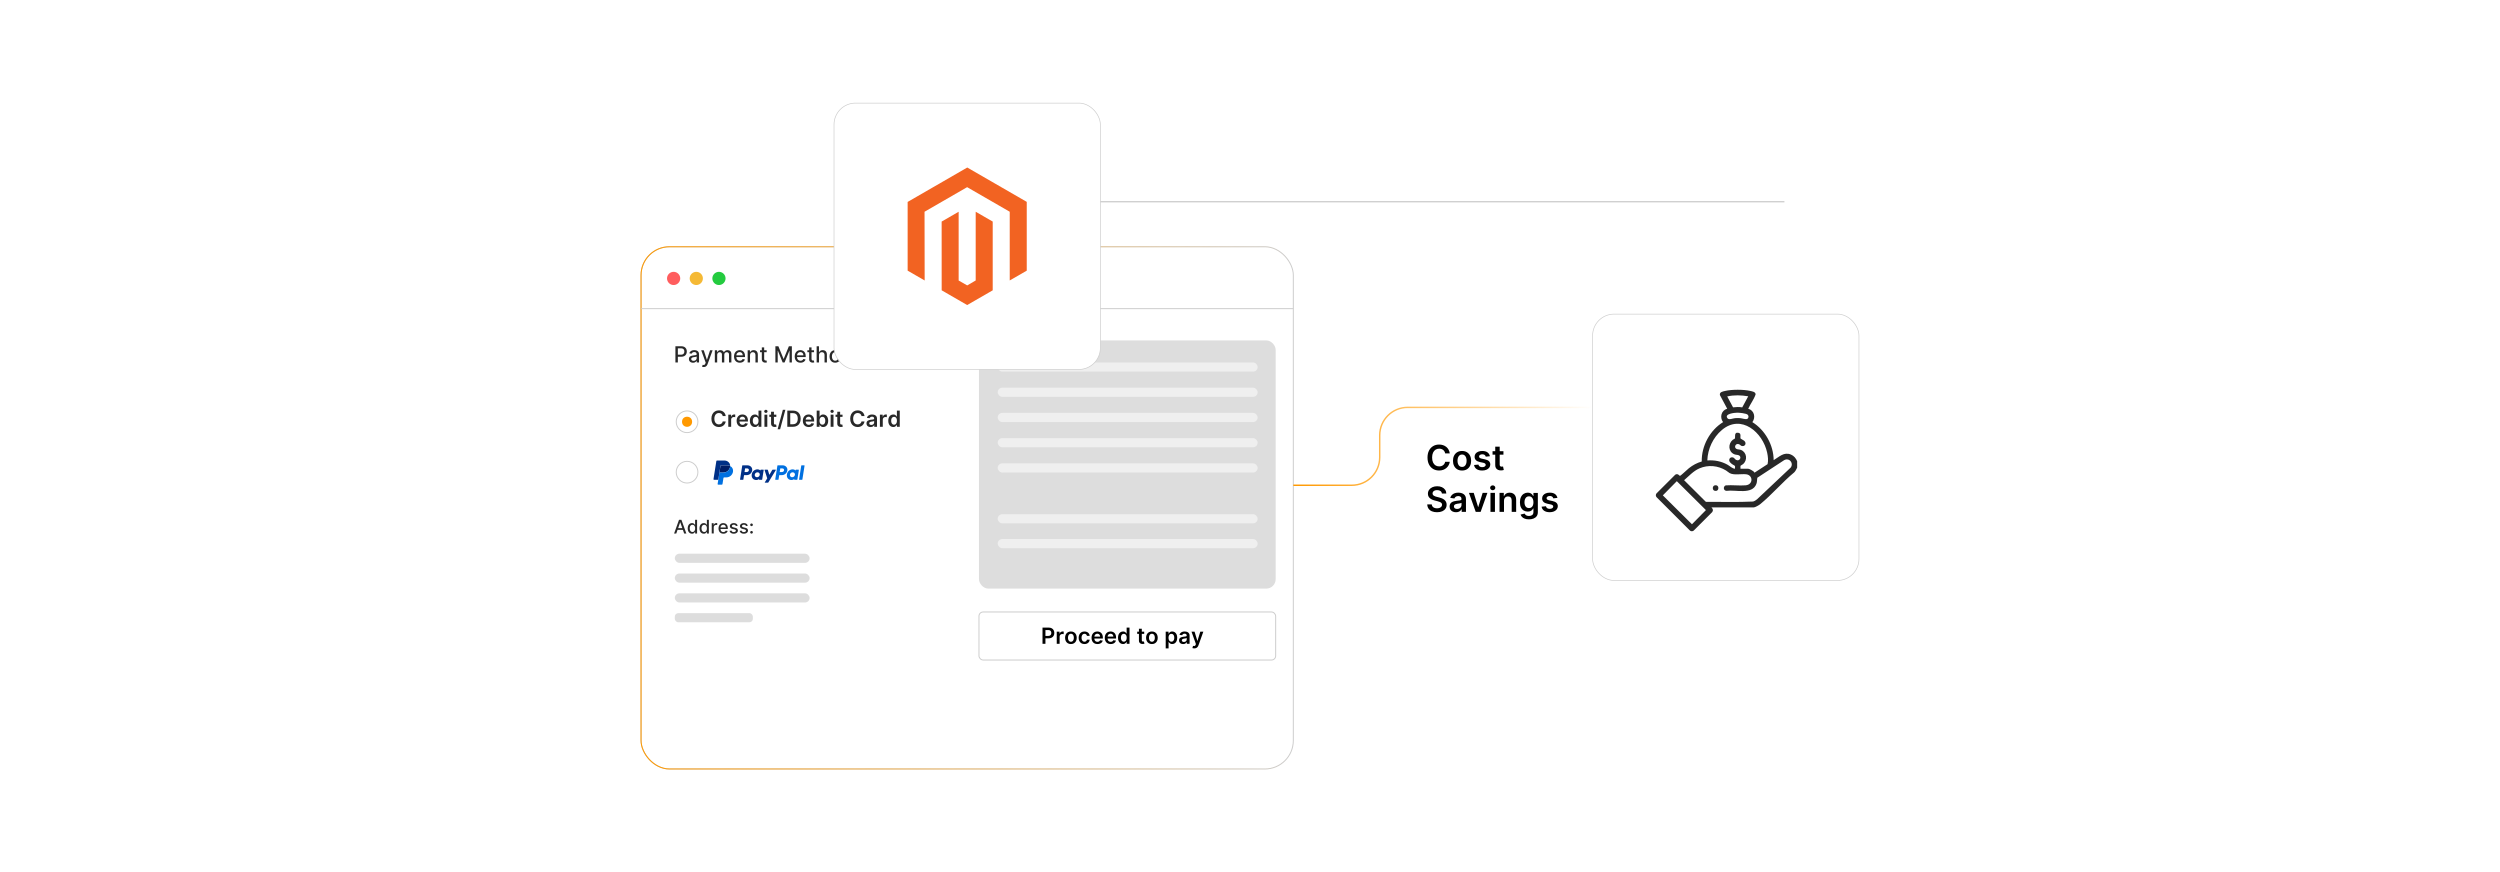 <?xml version="1.0" encoding="UTF-8"?><svg id="a" xmlns="http://www.w3.org/2000/svg" xmlns:xlink="http://www.w3.org/1999/xlink" viewBox="0 0 860 300"><defs><filter id="b" x="325.393" y="39.798" width="298.8" height="216.96" filterUnits="userSpaceOnUse"><feOffset dx="0" dy="0"/><feGaussianBlur result="c" stdDeviation="3.33"/><feFlood flood-color="#828282" flood-opacity=".3"/><feComposite in2="c" operator="in"/><feComposite in="SourceGraphic"/></filter><filter id="d" x="212.726" y="77.13" width="240.24" height="195.36" filterUnits="userSpaceOnUse"><feOffset dx="0" dy="0"/><feGaussianBlur result="e" stdDeviation="2.486"/><feFlood flood-color="#969696" flood-opacity=".3"/><feComposite in2="e" operator="in"/><feComposite in="SourceGraphic"/></filter><linearGradient id="f" x1="220.343" y1="174.707" x2="445.076" y2="174.707" gradientUnits="userSpaceOnUse"><stop offset="0" stop-color="#f90"/><stop offset="1" stop-color="#f90" stop-opacity="0"/></linearGradient><filter id="g" x="279.401" y="27.885" width="106.8" height="106.8" filterUnits="userSpaceOnUse"><feOffset dx="0" dy="0"/><feGaussianBlur result="h" stdDeviation="2.421"/><feFlood flood-color="#969696" flood-opacity=".3"/><feComposite in2="h" operator="in"/><feComposite in="SourceGraphic"/></filter><filter id="i" x="540.281" y="100.605" width="106.8" height="106.8" filterUnits="userSpaceOnUse"><feOffset dx="0" dy="0"/><feGaussianBlur result="j" stdDeviation="2.421"/><feFlood flood-color="#969696" flood-opacity=".3"/><feComposite in2="j" operator="in"/><feComposite in="SourceGraphic"/></filter><linearGradient id="k" x1="444.9" y1="153.532" x2="547.857" y2="153.532" xlink:href="#f"/></defs><rect x="335.394" y="49.88" width="278.453" height="196.526" rx="8.778" ry="8.778" fill="#fff" filter="url(#b)"/><circle cx="346.371" cy="60.173" r="1.857" fill="#ff5d5e"/><circle cx="352.068" cy="60.173" r="1.857" fill="#f5b935"/><circle cx="357.765" cy="60.173" r="1.857" fill="#24cb3f"/><line x1="335.394" y1="69.392" x2="613.847" y2="69.392" fill="#fff" stroke="#ccc" stroke-miterlimit="10" stroke-width=".442"/><rect x="220.519" y="84.882" width="224.381" height="179.65" rx="9.779" ry="9.779" fill="#fff" filter="url(#d)" stroke="#ccc" stroke-miterlimit="10" stroke-width=".335"/><rect x="220.519" y="84.882" width="224.381" height="179.65" rx="9.779" ry="9.779" fill="none" stroke="url(#f)" stroke-miterlimit="10" stroke-width=".353"/><line x1="220.519" y1="106.177" x2="444.9" y2="106.177" fill="#fff" stroke="#ccc" stroke-miterlimit="10" stroke-width=".335"/><circle cx="231.727" cy="95.779" r="2.272" fill="#ff5d5e"/><circle cx="239.523" cy="95.779" r="2.272" fill="#f5b935"/><circle cx="247.32" cy="95.779" r="2.272" fill="#24cb3f"/><rect x="232.132" y="190.472" width="46.379" height="3.153" rx="1.577" ry="1.577" fill="#ddd"/><rect x="232.132" y="197.287" width="46.379" height="3.153" rx="1.577" ry="1.577" fill="#ddd"/><rect x="232.132" y="204.102" width="46.379" height="3.153" rx="1.577" ry="1.577" fill="#ddd"/><rect x="232.132" y="210.918" width="26.855" height="3.153" rx="1.2" ry="1.2" fill="#ddd"/><rect x="336.765" y="117.102" width="102.063" height="85.38" rx="3.24" ry="3.24" fill="#ddd"/><rect x="336.765" y="210.523" width="102.063" height="16.522" rx="1.425" ry="1.425" fill="#fff" stroke="#ccc" stroke-miterlimit="10" stroke-width=".335"/><path d="M232.34,124.689v-5.584h1.991c.434,0,.794.079,1.08.237.285.158.499.374.641.648.142.273.212.581.212.923,0,.344-.071.652-.214.925-.143.274-.357.49-.644.649-.286.159-.645.238-1.078.238h-1.369v-.714h1.292c.274,0,.497-.048.668-.143.17-.096.296-.226.376-.391.08-.166.12-.353.12-.565s-.04-.398-.12-.562-.206-.292-.377-.384c-.172-.093-.398-.139-.678-.139h-1.058v4.861h-.843Z" fill="#282828"/><path d="M238.401,124.781c-.265,0-.505-.05-.72-.149s-.384-.243-.508-.432-.187-.421-.187-.695c0-.236.045-.431.136-.584.091-.153.214-.273.368-.362.155-.089.327-.156.518-.202s.385-.08.584-.104c.251-.029.455-.053.611-.072.156-.019.27-.05.341-.094s.106-.115.106-.213v-.019c0-.238-.067-.423-.201-.553-.133-.131-.332-.196-.596-.196-.274,0-.49.06-.647.181-.157.121-.266.255-.326.402l-.766-.175c.091-.254.224-.46.399-.618.175-.157.377-.272.606-.344.229-.072.47-.108.723-.108.167,0,.345.019.533.059.189.039.365.111.529.214s.299.251.405.443c.105.192.158.44.158.746v2.781h-.796v-.573h-.033c-.053.105-.132.209-.237.311-.105.102-.241.186-.406.253-.166.067-.364.101-.595.101ZM238.578,124.127c.226,0,.418-.044.58-.134.161-.089.284-.206.368-.35s.127-.299.127-.465v-.54c-.029.029-.085.056-.168.08-.083.025-.177.046-.282.063-.105.017-.208.033-.308.046s-.184.025-.251.034c-.158.02-.302.053-.432.101s-.233.115-.31.203c-.078.088-.116.205-.116.35,0,.202.075.354.224.457.149.102.339.154.57.154Z" fill="#282828"/><path d="M242.068,126.259c-.122,0-.233-.01-.333-.029-.1-.019-.174-.04-.223-.061l.196-.668c.149.04.282.057.398.052s.219-.049.31-.131c.09-.082.169-.215.238-.401l.101-.278-1.532-4.242h.873l1.06,3.25h.043l1.06-3.25h.875l-1.726,4.747c-.08.218-.182.403-.305.555-.124.152-.271.266-.442.342-.171.076-.369.115-.594.115Z" fill="#282828"/><path d="M245.901,124.689v-4.188h.783v.682h.052c.087-.231.23-.411.428-.541.198-.13.435-.195.711-.195.28,0,.515.065.705.196s.331.311.421.54h.043c.1-.224.259-.402.477-.536.218-.134.478-.2.78-.2.38,0,.69.119.931.357.241.238.361.597.361,1.077v2.808h-.815v-2.732c0-.283-.078-.489-.232-.616s-.339-.191-.553-.191c-.266,0-.472.082-.619.244-.147.163-.221.371-.221.626v2.669h-.812v-2.784c0-.227-.071-.41-.213-.548-.142-.138-.326-.207-.553-.207-.155,0-.297.041-.427.121-.13.081-.234.193-.314.337s-.119.31-.119.499v2.582h-.815Z" fill="#282828"/><path d="M254.49,124.773c-.413,0-.768-.089-1.065-.266-.297-.177-.526-.427-.687-.75-.161-.323-.241-.701-.241-1.135,0-.429.081-.807.241-1.134.161-.327.386-.583.676-.766s.629-.275,1.019-.275c.236,0,.465.039.687.117.222.078.42.201.597.368.176.167.315.384.417.65.102.266.153.589.153.969v.289h-3.329v-.611h2.53c0-.215-.043-.405-.131-.571-.087-.166-.209-.298-.367-.394-.157-.096-.341-.144-.552-.144-.229,0-.429.056-.599.168-.17.112-.301.257-.393.436-.092.179-.138.373-.138.582v.477c0,.28.049.518.148.714s.238.346.416.449.386.154.625.154c.154,0,.295-.022.422-.067.127-.044.237-.111.33-.2.093-.089.164-.199.212-.33l.771.139c-.061.227-.172.426-.331.596s-.358.302-.597.395c-.239.093-.511.14-.816.14Z" fill="#282828"/><path d="M258.01,122.202v2.487h-.815v-4.188h.783v.682h.052c.096-.222.248-.4.454-.534.206-.135.466-.202.781-.202.286,0,.536.06.75.179.214.119.381.296.499.53.118.234.177.524.177.87v2.664h-.815v-2.566c0-.303-.079-.541-.237-.713-.158-.172-.375-.258-.651-.258-.189,0-.357.041-.503.123-.146.082-.262.201-.346.359-.085.157-.127.347-.127.568Z" fill="#282828"/><path d="M263.735,120.501v.654h-2.288v-.654h2.288ZM262.061,119.497h.815v3.961c0,.158.023.277.071.356s.109.133.184.161c.076.028.158.042.247.042.065,0,.123-.005.172-.014.049-.009.087-.016.115-.022l.147.673c-.047.018-.114.037-.202.056s-.196.029-.327.031c-.214.004-.415-.034-.6-.115-.185-.08-.335-.203-.45-.371-.114-.167-.172-.377-.172-.63v-4.131Z" fill="#282828"/><path d="M266.734,119.105h1.022l1.778,4.341h.065l1.778-4.341h1.022v5.584h-.801v-4.04h-.052l-1.647,4.032h-.665l-1.647-4.035h-.052v4.043h-.802v-5.584Z" fill="#282828"/><path d="M275.366,124.773c-.413,0-.768-.089-1.065-.266-.297-.177-.526-.427-.687-.75-.161-.323-.241-.701-.241-1.135,0-.429.081-.807.241-1.134.161-.327.386-.583.676-.766s.629-.275,1.019-.275c.236,0,.465.039.687.117.222.078.42.201.597.368.176.167.315.384.417.65.102.266.153.589.153.969v.289h-3.329v-.611h2.53c0-.215-.043-.405-.131-.571-.087-.166-.209-.298-.367-.394-.157-.096-.341-.144-.552-.144-.229,0-.429.056-.599.168-.17.112-.301.257-.393.436-.092.179-.138.373-.138.582v.477c0,.28.049.518.148.714s.238.346.416.449.386.154.625.154c.154,0,.295-.022.422-.067.127-.044.237-.111.33-.2.093-.089.164-.199.212-.33l.771.139c-.061.227-.172.426-.331.596s-.358.302-.597.395c-.239.093-.511.14-.816.14Z" fill="#282828"/><path d="M280.026,120.501v.654h-2.288v-.654h2.288ZM278.351,119.497h.815v3.961c0,.158.023.277.071.356s.109.133.184.161c.076.028.158.042.247.042.065,0,.123-.005.172-.014.049-.009.087-.016.115-.022l.147.673c-.047.018-.114.037-.202.056s-.196.029-.327.031c-.214.004-.415-.034-.6-.115-.185-.08-.335-.203-.45-.371-.114-.167-.172-.377-.172-.63v-4.131Z" fill="#282828"/><path d="M281.74,122.202v2.487h-.815v-5.584h.805v2.078h.052c.098-.226.248-.405.45-.537.202-.133.465-.199.79-.199.287,0,.539.059.754.177s.383.294.502.528c.119.234.178.525.178.874v2.664h-.815v-2.566c0-.307-.079-.546-.237-.716s-.378-.255-.66-.255c-.193,0-.365.041-.517.123-.152.082-.271.201-.357.359s-.129.347-.129.568Z" fill="#282828"/><path d="M287.31,124.773c-.393,0-.735-.09-1.028-.27s-.52-.432-.682-.755-.243-.702-.243-1.134c0-.434.081-.814.243-1.14.162-.325.389-.578.682-.758s.635-.27,1.028-.27.735.09,1.028.27.52.433.682.758c.162.325.243.705.243,1.14,0,.433-.081.811-.243,1.134s-.389.575-.682.755-.635.27-1.028.27ZM287.313,124.089c.254,0,.465-.067.632-.202.168-.135.291-.314.372-.537.081-.224.122-.47.122-.739,0-.267-.041-.513-.122-.738-.081-.224-.205-.405-.372-.541-.167-.137-.378-.205-.632-.205-.256,0-.469.068-.637.205-.169.136-.293.317-.373.541-.081.225-.122.47-.122.738,0,.269.041.515.122.739.081.223.205.403.373.537.168.135.38.202.637.202Z" fill="#282828"/><path d="M291.738,124.77c-.338,0-.639-.087-.904-.26s-.472-.422-.622-.744c-.15-.323-.225-.71-.225-1.163s.076-.84.228-1.162c.152-.322.36-.568.626-.739.265-.171.566-.256.902-.256.26,0,.469.043.628.13.159.086.283.187.371.301.088.115.157.215.206.302h.049v-2.075h.815v5.584h-.796v-.652h-.068c-.049.089-.12.191-.211.305s-.217.214-.377.3c-.16.085-.367.128-.622.128ZM291.918,124.075c.234,0,.433-.062.596-.187.163-.124.286-.298.371-.519s.127-.48.127-.774c0-.291-.042-.545-.126-.763-.084-.218-.206-.388-.368-.51s-.362-.183-.6-.183c-.246,0-.45.064-.614.191s-.287.301-.369.521c-.083.22-.124.468-.124.744,0,.28.042.532.125.755.084.223.208.4.373.53.164.13.367.195.609.195Z" fill="#282828"/><path d="M298.113,121.523l-.739.131c-.031-.095-.08-.184-.146-.27s-.156-.155-.269-.21-.253-.082-.422-.082c-.231,0-.424.051-.578.154s-.232.235-.232.397c0,.14.052.253.156.338s.271.155.501.21l.665.153c.385.089.672.226.861.412.189.185.284.426.284.723,0,.251-.072.474-.217.669-.144.196-.345.349-.603.46s-.555.166-.893.166c-.469,0-.852-.1-1.148-.301-.296-.201-.478-.487-.545-.857l.788-.12c.049.205.15.36.303.465s.352.157.597.157c.267,0,.481-.056.641-.168.16-.112.24-.248.24-.41,0-.131-.049-.241-.146-.33s-.246-.156-.446-.202l-.709-.155c-.391-.089-.679-.231-.866-.425-.186-.195-.279-.441-.279-.739,0-.247.069-.464.207-.649.138-.185.329-.33.573-.435.244-.104.522-.157.837-.157.453,0,.809.098,1.069.293s.432.457.515.784Z" fill="#282828"/><path d="M299.656,121.76c-.166,0-.307-.059-.425-.176s-.176-.259-.175-.424c-.002-.164.057-.304.175-.421s.26-.176.425-.176c.16,0,.299.059.418.176s.179.258.181.421c-.002.109-.03.209-.086.3-.055.091-.128.164-.218.218-.09.054-.189.082-.296.082ZM299.656,124.749c-.166,0-.307-.058-.425-.175s-.176-.258-.175-.425c-.002-.164.057-.303.175-.42.118-.116.26-.175.425-.175.16,0,.299.058.418.175.119.117.179.256.181.42-.002.111-.03.212-.086.302-.055.091-.128.163-.218.217-.09.054-.189.081-.296.081Z" fill="#282828"/><path d="M249.643,143.124h-1.02c-.029-.167-.083-.316-.161-.446-.079-.13-.176-.24-.292-.331s-.248-.16-.397-.206c-.148-.046-.308-.069-.478-.069-.304,0-.573.076-.807.228s-.418.373-.551.665c-.133.292-.199.648-.199,1.067,0,.427.067.787.201,1.079.133.291.317.512.551.66.233.148.501.222.803.222.168,0,.324-.022.47-.067.146-.044.278-.11.396-.197.117-.087.216-.195.297-.322.081-.127.137-.273.168-.436l1.02.005c-.038.266-.12.515-.247.747-.127.233-.291.438-.495.615-.204.177-.442.315-.714.414-.273.099-.576.149-.908.149-.491,0-.929-.114-1.314-.341-.385-.228-.689-.556-.911-.984-.222-.429-.333-.943-.333-1.544,0-.602.112-1.116.335-1.544.224-.428.528-.755.914-.983.385-.227.821-.341,1.309-.341.311,0,.6.044.867.131.267.087.505.215.714.383s.381.373.517.616.224.519.266.83Z" fill="#282828"/><path d="M250.53,146.824v-4.188h.957v.698h.044c.076-.242.207-.429.394-.56.186-.132.399-.198.639-.198.055,0,.116.002.184.007.068.004.125.011.17.021v.908c-.042-.015-.108-.028-.198-.04s-.177-.018-.26-.018c-.18,0-.341.039-.484.116s-.255.184-.337.32c-.082.136-.123.293-.123.472v2.462h-.987Z" fill="#282828"/><path d="M255.429,146.906c-.42,0-.782-.088-1.087-.263-.304-.175-.538-.424-.702-.747s-.246-.703-.246-1.141c0-.431.082-.809.247-1.135.165-.327.395-.581.691-.764s.644-.274,1.044-.274c.258,0,.502.042.732.124s.434.21.61.383c.177.173.317.393.419.659.102.266.152.583.152.95v.303h-3.433v-.665h2.487c-.002-.189-.043-.357-.123-.506-.08-.148-.191-.265-.334-.35-.143-.085-.309-.128-.498-.128-.202,0-.379.048-.531.145-.153.097-.272.225-.356.382s-.128.33-.129.517v.581c0,.244.044.452.133.626.089.173.214.306.373.398.16.092.347.138.561.138.144,0,.274-.021.39-.061.116-.041.217-.102.303-.182s.15-.179.193-.297l.922.103c-.059.244-.169.456-.332.637-.163.181-.37.321-.623.419-.252.099-.541.149-.867.149Z" fill="#282828"/><path d="M259.679,146.898c-.329,0-.624-.085-.883-.253s-.465-.415-.616-.736-.226-.712-.226-1.172c0-.465.077-.858.231-1.179.153-.321.361-.564.623-.728.262-.165.553-.247.875-.247.245,0,.447.042.606.124.158.083.283.182.376.297.093.115.165.224.215.326h.041v-2.088h.99v5.583h-.971v-.66h-.06c-.051.102-.124.209-.221.323-.096.113-.224.21-.382.29-.158.08-.357.12-.597.12ZM259.955,146.088c.209,0,.387-.057.535-.17.147-.114.259-.273.335-.476.076-.204.114-.44.114-.711s-.038-.506-.113-.706c-.075-.2-.186-.355-.333-.466s-.326-.167-.539-.167c-.22,0-.403.058-.551.172-.147.115-.258.273-.333.475-.075.202-.112.433-.112.692,0,.262.038.495.113.699.075.205.187.365.335.482.148.118.33.176.546.176Z" fill="#282828"/><path d="M263.461,142.042c-.156,0-.291-.053-.404-.158-.112-.105-.169-.231-.169-.379,0-.147.057-.273.169-.377.113-.104.248-.157.404-.157.158,0,.293.053.405.158s.168.231.168.379c0,.147-.056.273-.168.377s-.247.157-.405.157ZM262.965,146.824v-4.188h.987v4.188h-.987Z" fill="#282828"/><path d="M267.057,142.637v.763h-2.407v-.763h2.407ZM265.244,141.633h.987v3.932c0,.132.021.234.061.304s.095.118.162.143c.067.025.142.038.224.038.062,0,.119-.004.17-.013.052-.009.091-.018.119-.025l.167.771c-.053.019-.128.039-.225.06-.097.022-.216.035-.356.039-.247.007-.47-.031-.668-.113-.198-.083-.355-.211-.47-.386-.115-.175-.172-.393-.17-.654v-4.095Z" fill="#282828"/><path d="M270.163,140.979l-1.8,6.685h-.864l1.8-6.685h.864Z" fill="#282828"/><path d="M272.725,146.824h-1.892v-5.583h1.93c.555,0,1.031.111,1.43.334s.706.542.92.958c.215.416.322.915.322,1.494,0,.582-.107,1.081-.323,1.5-.215.418-.525.739-.93.962-.405.224-.891.335-1.458.335ZM271.845,145.949h.832c.389,0,.713-.071.973-.214.26-.143.455-.356.586-.641.131-.284.197-.64.197-1.067,0-.427-.065-.782-.197-1.065-.131-.283-.324-.495-.579-.635-.255-.141-.572-.211-.95-.211h-.861v3.833Z" fill="#282828"/><path d="M278.206,146.906c-.42,0-.782-.088-1.087-.263-.304-.175-.538-.424-.702-.747s-.246-.703-.246-1.141c0-.431.082-.809.247-1.135.165-.327.395-.581.691-.764s.644-.274,1.044-.274c.258,0,.502.042.732.124s.434.21.61.383c.177.173.317.393.419.659.102.266.152.583.152.95v.303h-3.433v-.665h2.487c-.002-.189-.043-.357-.123-.506-.08-.148-.191-.265-.334-.35-.143-.085-.309-.128-.498-.128-.202,0-.379.048-.531.145-.153.097-.272.225-.356.382s-.128.33-.129.517v.581c0,.244.044.452.133.626.089.173.214.306.373.398.16.092.347.138.561.138.144,0,.274-.021.39-.061.116-.041.217-.102.303-.182s.15-.179.193-.297l.922.103c-.059.244-.169.456-.332.637-.163.181-.37.321-.623.419-.252.099-.541.149-.867.149Z" fill="#282828"/><path d="M280.945,146.824v-5.583h.987v2.088h.041c.051-.102.123-.21.215-.326.093-.116.218-.215.377-.297s.36-.124.605-.124c.324,0,.616.082.876.247.261.165.468.407.622.728.153.321.23.714.23,1.179,0,.46-.075.851-.226,1.172s-.356.567-.616.736-.554.253-.883.253c-.24,0-.439-.04-.597-.12-.158-.08-.285-.177-.38-.29-.095-.114-.169-.222-.222-.323h-.057v.66h-.971ZM281.913,144.73c0,.271.039.508.116.711.078.204.19.362.335.476.146.113.324.17.533.17.218,0,.401-.059.548-.176.147-.117.259-.278.334-.482.076-.205.113-.438.113-.699,0-.26-.037-.491-.112-.692-.075-.202-.185-.36-.333-.475-.147-.114-.331-.172-.551-.172-.211,0-.39.056-.537.167-.147.111-.259.266-.334.466-.076.2-.113.435-.113.706Z" fill="#282828"/><path d="M286.238,142.042c-.156,0-.291-.053-.404-.158-.112-.105-.169-.231-.169-.379,0-.147.057-.273.169-.377.113-.104.248-.157.404-.157.158,0,.293.053.405.158s.168.231.168.379c0,.147-.056.273-.168.377s-.247.157-.405.157ZM285.741,146.824v-4.188h.987v4.188h-.987Z" fill="#282828"/><path d="M289.833,142.637v.763h-2.407v-.763h2.407ZM288.02,141.633h.987v3.932c0,.132.021.234.061.304s.095.118.162.143c.067.025.142.038.224.038.062,0,.119-.004.17-.013.052-.009.091-.018.119-.025l.167.771c-.053.019-.128.039-.225.06-.097.022-.216.035-.356.039-.247.007-.47-.031-.668-.113-.198-.083-.355-.211-.47-.386-.115-.175-.172-.393-.17-.654v-4.095Z" fill="#282828"/><path d="M297.388,143.124h-1.02c-.029-.167-.083-.316-.161-.446-.079-.13-.176-.24-.292-.331s-.248-.16-.397-.206c-.148-.046-.308-.069-.478-.069-.304,0-.573.076-.807.228s-.418.373-.551.665c-.133.292-.199.648-.199,1.067,0,.427.067.787.201,1.079.133.291.317.512.551.66.233.148.501.222.803.222.168,0,.324-.022.47-.067.146-.044.278-.11.396-.197.117-.087.216-.195.297-.322.081-.127.137-.273.168-.436l1.02.005c-.038.266-.12.515-.247.747-.127.233-.291.438-.495.615-.204.177-.442.315-.714.414-.273.099-.576.149-.908.149-.491,0-.929-.114-1.314-.341-.385-.228-.689-.556-.911-.984-.222-.429-.333-.943-.333-1.544,0-.602.112-1.116.335-1.544.224-.428.528-.755.914-.983.385-.227.821-.341,1.309-.341.311,0,.6.044.867.131.267.087.505.215.714.383s.381.373.517.616.224.519.266.83Z" fill="#282828"/><path d="M299.48,146.909c-.266,0-.504-.047-.716-.143-.212-.095-.379-.237-.502-.424-.123-.187-.184-.418-.184-.692,0-.236.043-.432.131-.586.087-.154.206-.278.357-.371s.321-.163.511-.211.387-.083.59-.105c.245-.025.444-.049.597-.069.152-.021.264-.054.334-.098.07-.045.105-.114.105-.209v-.016c0-.206-.061-.364-.183-.477-.122-.113-.297-.169-.526-.169-.242,0-.433.053-.574.158-.141.105-.236.23-.285.373l-.921-.131c.073-.254.192-.467.36-.639.167-.172.372-.301.613-.387s.509-.129.802-.129c.202,0,.402.023.603.071.2.047.382.125.548.233.166.108.299.255.399.44.101.185.151.417.151.695v2.803h-.949v-.575h-.033c-.06.116-.144.225-.252.326-.108.101-.243.182-.406.243-.163.061-.353.091-.571.091ZM299.736,146.183c.198,0,.37-.04.516-.119s.257-.184.336-.315.119-.273.119-.428v-.494c-.031.025-.083.049-.157.071s-.156.041-.247.057c-.091.017-.181.031-.27.044s-.166.023-.231.033c-.147.02-.279.053-.396.098s-.208.108-.275.19c-.067.081-.101.185-.101.312,0,.182.066.319.199.412s.302.139.507.139Z" fill="#282828"/><path d="M302.686,146.824v-4.188h.957v.698h.044c.076-.242.207-.429.394-.56.186-.132.399-.198.639-.198.055,0,.116.002.184.007.068.004.125.011.17.021v.908c-.042-.015-.108-.028-.198-.04s-.177-.018-.26-.018c-.18,0-.341.039-.484.116s-.255.184-.337.32c-.082.136-.123.293-.123.472v2.462h-.987Z" fill="#282828"/><path d="M307.285,146.898c-.329,0-.624-.085-.883-.253s-.465-.415-.616-.736-.226-.712-.226-1.172c0-.465.077-.858.231-1.179.153-.321.361-.564.623-.728.262-.165.553-.247.875-.247.245,0,.447.042.606.124.158.083.283.182.376.297.093.115.165.224.215.326h.041v-2.088h.99v5.583h-.971v-.66h-.06c-.051.102-.124.209-.221.323-.096.113-.224.21-.382.29-.158.08-.357.12-.597.12ZM307.561,146.088c.209,0,.387-.057.535-.17.147-.114.259-.273.335-.476.076-.204.114-.44.114-.711s-.038-.506-.113-.706c-.075-.2-.186-.355-.333-.466s-.326-.167-.539-.167c-.22,0-.403.058-.551.172-.147.115-.258.273-.333.475-.075.202-.112.433-.112.692,0,.262.038.495.113.699.075.205.187.365.335.482.148.118.33.176.546.176Z" fill="#282828"/><path d="M232.643,183.524h-.755l1.696-4.713h.822l1.696,4.713h-.755l-1.333-3.857h-.037l-1.335,3.857ZM232.769,181.679h2.448v.598h-2.448v-.598Z" fill="#282828"/><path d="M238.048,183.593c-.285,0-.54-.073-.763-.22s-.398-.356-.525-.628c-.127-.273-.19-.6-.19-.981,0-.382.065-.709.192-.981.128-.272.304-.479.528-.624.224-.144.477-.216.761-.216.22,0,.397.037.531.109s.238.158.313.254c.074.097.132.182.173.256h.042v-1.751h.688v4.713h-.672v-.55h-.058c-.041.075-.101.161-.178.258-.077.097-.184.181-.318.253-.135.072-.31.108-.525.108ZM238.2,183.006c.198,0,.366-.052.503-.158.137-.105.242-.251.313-.439.071-.187.107-.405.107-.654,0-.245-.035-.46-.106-.644-.07-.184-.174-.327-.31-.43-.137-.103-.305-.154-.506-.154-.207,0-.38.054-.518.161-.138.107-.242.254-.312.44-.07.186-.104.395-.104.628,0,.236.035.449.105.637.071.189.175.338.315.448.139.11.31.165.514.165Z" fill="#282828"/><path d="M242.102,183.593c-.285,0-.54-.073-.763-.22s-.398-.356-.525-.628c-.127-.273-.19-.6-.19-.981,0-.382.065-.709.192-.981.128-.272.304-.479.528-.624.224-.144.477-.216.761-.216.22,0,.397.037.531.109s.238.158.313.254c.074.097.132.182.173.256h.042v-1.751h.688v4.713h-.672v-.55h-.058c-.041.075-.101.161-.178.258-.077.097-.184.181-.318.253-.135.072-.31.108-.525.108ZM242.254,183.006c.198,0,.366-.052.503-.158.137-.105.242-.251.313-.439.071-.187.107-.405.107-.654,0-.245-.035-.46-.106-.644-.07-.184-.174-.327-.31-.43-.137-.103-.305-.154-.506-.154-.207,0-.38.054-.518.161-.138.107-.242.254-.312.44-.07.186-.104.395-.104.628,0,.236.035.449.105.637.071.189.175.338.315.448.139.11.31.165.514.165Z" fill="#282828"/><path d="M244.834,183.524v-3.534h.665v.561h.037c.065-.19.178-.34.341-.45.164-.11.349-.165.556-.165.043,0,.094.002.153.005.059.003.105.007.139.011v.658c-.028-.008-.077-.017-.147-.027-.07-.01-.141-.015-.211-.015-.163,0-.307.034-.434.102-.127.068-.227.163-.3.283-.074.12-.111.257-.111.411v2.158h-.688Z" fill="#282828"/><path d="M248.847,183.595c-.348,0-.648-.075-.898-.224-.251-.149-.444-.36-.58-.633-.136-.272-.204-.592-.204-.958,0-.362.068-.681.204-.957s.326-.492.571-.647c.245-.155.531-.232.859-.232.199,0,.393.033.58.099.187.066.355.169.504.31.148.141.266.324.352.549.086.225.129.497.129.818v.244h-2.81v-.516h2.135c0-.181-.037-.342-.11-.482-.074-.14-.177-.251-.31-.333s-.288-.122-.466-.122c-.193,0-.361.047-.505.142-.144.094-.254.217-.332.368-.077.151-.116.315-.116.491v.403c0,.236.042.437.126.603.084.166.201.292.351.379s.326.13.527.13c.13,0,.249-.019.357-.056.107-.038.2-.094.278-.169.078-.075.138-.168.179-.278l.651.117c-.052.192-.145.359-.279.503-.134.144-.302.255-.504.334-.202.079-.431.118-.689.118Z" fill="#282828"/><path d="M253.778,180.852l-.624.111c-.026-.08-.067-.156-.123-.228-.056-.072-.131-.131-.227-.177-.095-.046-.214-.069-.356-.069-.195,0-.357.043-.488.13-.131.087-.196.198-.196.335,0,.118.043.213.131.285.087.072.229.131.423.177l.561.129c.325.075.567.191.727.347.159.157.239.36.239.61,0,.212-.061.4-.183.565-.122.165-.291.294-.508.388-.217.093-.468.14-.754.14-.396,0-.719-.085-.969-.254-.25-.17-.403-.411-.46-.724l.665-.101c.042.173.127.304.255.392.129.088.297.132.504.132.226,0,.406-.047.54-.142.135-.094.203-.21.203-.346,0-.111-.041-.203-.123-.279s-.207-.132-.377-.17l-.598-.131c-.33-.075-.573-.195-.731-.359s-.236-.372-.236-.624c0-.209.058-.391.175-.548.117-.157.278-.279.483-.367.206-.088.441-.132.706-.132.382,0,.683.083.902.247.219.165.364.386.435.662Z" fill="#282828"/><path d="M257.251,180.852l-.624.111c-.026-.08-.067-.156-.123-.228-.056-.072-.131-.131-.227-.177-.095-.046-.214-.069-.356-.069-.195,0-.357.043-.488.13-.131.087-.196.198-.196.335,0,.118.043.213.131.285.087.072.229.131.423.177l.561.129c.325.075.567.191.727.347.159.157.239.36.239.61,0,.212-.061.4-.183.565-.122.165-.291.294-.508.388-.217.093-.468.14-.754.14-.396,0-.719-.085-.969-.254-.25-.17-.403-.411-.46-.724l.665-.101c.042.173.127.304.255.392.129.088.297.132.504.132.226,0,.406-.047.54-.142.135-.094.203-.21.203-.346,0-.111-.041-.203-.123-.279s-.207-.132-.377-.17l-.598-.131c-.33-.075-.573-.195-.731-.359s-.236-.372-.236-.624c0-.209.058-.391.175-.548.117-.157.278-.279.483-.367.206-.088.441-.132.706-.132.382,0,.683.083.902.247.219.165.364.386.435.662Z" fill="#282828"/><path d="M258.528,180.995c-.126,0-.234-.045-.325-.136-.09-.09-.136-.199-.136-.324,0-.126.045-.234.136-.324.09-.09.199-.135.325-.135.126,0,.234.045.324.135.09.09.136.198.136.324,0,.084-.021.161-.063.231-.043.07-.098.125-.167.167s-.146.062-.23.062ZM258.528,183.568c-.126,0-.234-.045-.325-.135-.09-.09-.136-.198-.136-.326,0-.126.045-.234.136-.323.09-.09.199-.135.325-.135.126,0,.234.045.324.135.09.09.136.198.136.323,0,.085-.021.161-.063.231-.043.07-.098.126-.167.167-.069.041-.146.062-.23.062Z" fill="#282828"/><circle cx="236.35" cy="145.089" r="3.731" fill="#fff" stroke="#ccc" stroke-miterlimit="10" stroke-width=".335"/><circle cx="236.35" cy="145.089" r="1.735" fill="#f90"/><circle cx="236.35" cy="162.431" r="3.731" fill="#fff" stroke="#ccc" stroke-miterlimit="10" stroke-width=".335"/><rect x="343.208" y="124.682" width="89.42" height="3.153" rx="1.577" ry="1.577" fill="#efefef"/><rect x="343.208" y="133.359" width="89.42" height="3.153" rx="1.577" ry="1.577" fill="#efefef"/><rect x="343.208" y="142.037" width="89.42" height="3.153" rx="1.577" ry="1.577" fill="#efefef"/><rect x="343.208" y="150.714" width="89.42" height="3.153" rx="1.577" ry="1.577" fill="#efefef"/><rect x="343.208" y="159.391" width="89.42" height="3.153" rx="1.577" ry="1.577" fill="#efefef"/><rect x="343.208" y="176.883" width="89.42" height="3.153" rx="1.577" ry="1.577" fill="#efefef"/><rect x="343.208" y="185.423" width="89.42" height="3.153" rx="1.577" ry="1.577" fill="#efefef"/><path d="M358.623,221.473v-5.583h2.094c.429,0,.789.08,1.081.24s.513.379.663.658c.149.279.225.596.225.95,0,.358-.075.676-.227.954-.15.278-.373.497-.668.656-.294.159-.657.238-1.088.238h-1.388v-.832h1.252c.25,0,.456-.044.616-.131.159-.087.278-.207.355-.36.077-.153.116-.328.116-.526,0-.198-.039-.373-.116-.523s-.196-.269-.357-.353-.367-.127-.62-.127h-.927v4.738h-1.012Z"/><path d="M363.52,221.473v-4.188h.957v.698h.044c.076-.242.208-.429.394-.56.186-.132.399-.198.64-.198.055,0,.116.002.184.007.068.005.125.011.171.021v.908c-.042-.014-.107-.028-.197-.04-.091-.012-.177-.018-.261-.018-.18,0-.342.039-.484.116-.143.077-.255.184-.336.32-.082.136-.123.293-.123.472v2.462h-.987Z"/><path d="M368.392,221.555c-.409,0-.764-.09-1.063-.27s-.532-.432-.696-.755c-.165-.324-.247-.702-.247-1.134,0-.432.082-.811.247-1.137.164-.325.397-.578.696-.758s.654-.27,1.063-.27.764.09,1.063.27.532.433.696.758c.164.325.247.705.247,1.137,0,.433-.083.811-.247,1.134s-.397.575-.696.755-.654.27-1.063.27ZM368.397,220.764c.223,0,.407-.061.557-.184.149-.123.261-.288.334-.495.073-.207.11-.438.11-.693,0-.256-.037-.488-.11-.697-.073-.208-.185-.374-.334-.498s-.334-.185-.557-.185c-.227,0-.415.062-.565.185-.149.123-.262.289-.335.498-.074.208-.11.44-.11.697,0,.255.036.485.11.693.073.207.185.372.335.495.15.123.339.184.565.184Z"/><path d="M373.06,221.555c-.418,0-.776-.092-1.076-.275-.299-.184-.528-.438-.69-.762s-.241-.699-.241-1.122c0-.425.082-.801.245-1.127.164-.326.396-.581.694-.763.299-.183.652-.274,1.062-.274.34,0,.642.062.904.187s.472.3.628.526c.156.226.246.49.268.792h-.943c-.038-.202-.129-.37-.272-.506-.143-.135-.333-.203-.571-.203-.201,0-.379.054-.531.162-.153.108-.272.263-.356.465-.084.202-.126.443-.126.725,0,.285.041.53.125.735s.201.362.353.472c.151.11.33.165.535.165.145,0,.276-.028.392-.083s.212-.136.29-.241.132-.234.161-.385h.943c-.023.296-.111.559-.262.787-.151.228-.356.406-.616.534-.26.128-.565.192-.916.192Z"/><path d="M377.521,221.555c-.42,0-.782-.088-1.087-.263s-.538-.424-.702-.747c-.163-.323-.245-.703-.245-1.141,0-.431.082-.809.247-1.135.164-.326.395-.581.69-.763.297-.183.644-.274,1.045-.274.258,0,.502.042.731.124.231.083.434.21.611.383.177.173.316.392.418.658.102.266.153.583.153.95v.303h-3.433v-.665h2.486c-.002-.189-.043-.358-.123-.506-.08-.148-.191-.265-.334-.35-.143-.085-.309-.128-.497-.128-.202,0-.379.049-.532.146-.152.097-.272.225-.355.382-.085.157-.128.33-.13.517v.581c0,.244.045.452.134.626s.214.306.374.398c.159.092.347.138.561.138.144,0,.273-.021.39-.061.116-.041.217-.101.303-.181.085-.08.149-.179.193-.297l.922.103c-.059.244-.169.456-.331.637-.163.181-.371.321-.623.42-.253.099-.542.148-.867.148Z"/><path d="M382.07,221.555c-.42,0-.782-.088-1.087-.263s-.538-.424-.702-.747c-.163-.323-.245-.703-.245-1.141,0-.431.082-.809.247-1.135.164-.326.395-.581.69-.763.297-.183.644-.274,1.045-.274.258,0,.502.042.731.124.231.083.434.21.611.383.177.173.316.392.418.658.102.266.153.583.153.95v.303h-3.433v-.665h2.486c-.002-.189-.043-.358-.123-.506-.08-.148-.191-.265-.334-.35-.143-.085-.309-.128-.497-.128-.202,0-.379.049-.532.146-.152.097-.272.225-.355.382-.085.157-.128.33-.13.517v.581c0,.244.045.452.134.626s.214.306.374.398c.159.092.347.138.561.138.144,0,.273-.021.39-.061.116-.041.217-.101.303-.181.085-.08.149-.179.193-.297l.922.103c-.059.244-.169.456-.331.637-.163.181-.371.321-.623.42-.253.099-.542.148-.867.148Z"/><path d="M386.322,221.547c-.329,0-.624-.085-.884-.254s-.465-.415-.616-.736c-.15-.322-.227-.713-.227-1.172,0-.465.077-.858.231-1.179.154-.321.361-.564.623-.728s.554-.247.875-.247c.246,0,.447.042.606.124.158.083.284.182.377.297.092.116.164.224.215.326h.041v-2.088h.989v5.583h-.97v-.66h-.06c-.051.102-.124.209-.221.323s-.224.21-.382.29-.357.12-.597.12ZM386.597,220.737c.209,0,.387-.057.534-.17s.259-.272.335-.476.115-.441.115-.712c0-.271-.038-.506-.113-.706-.076-.2-.186-.355-.333-.466s-.326-.166-.538-.166c-.221,0-.404.057-.551.172-.147.115-.259.273-.333.474-.074.202-.111.433-.111.692,0,.262.037.495.112.7.076.204.188.365.336.482.148.117.33.176.547.176Z"/><path d="M393.604,217.285v.763h-2.408v-.763h2.408ZM391.79,216.282h.987v3.932c0,.133.021.234.061.304.04.07.095.118.162.143s.142.038.224.038c.061,0,.118-.004.17-.013.052-.009.092-.017.119-.025l.166.771c-.053.019-.128.039-.225.06-.098.021-.217.034-.356.038-.247.007-.47-.03-.668-.113s-.354-.211-.47-.386c-.116-.175-.173-.393-.171-.654v-4.095Z"/><path d="M396.256,221.555c-.409,0-.764-.09-1.063-.27s-.532-.432-.696-.755c-.165-.324-.247-.702-.247-1.134,0-.432.082-.811.247-1.137.164-.325.397-.578.696-.758s.654-.27,1.063-.27.764.09,1.063.27.532.433.696.758c.164.325.247.705.247,1.137,0,.433-.083.811-.247,1.134s-.397.575-.696.755-.654.27-1.063.27ZM396.261,220.764c.223,0,.407-.061.557-.184.149-.123.261-.288.334-.495.073-.207.11-.438.11-.693,0-.256-.037-.488-.11-.697-.073-.208-.185-.374-.334-.498s-.334-.185-.557-.185c-.227,0-.415.062-.565.185-.149.123-.262.289-.335.498-.074.208-.11.44-.11.697,0,.255.036.485.11.693.073.207.185.372.335.495.15.123.339.184.565.184Z"/><path d="M401.002,223.044v-5.758h.971v.692h.058c.051-.102.122-.21.215-.326s.219-.215.377-.297c.158-.083.359-.124.605-.124.324,0,.616.082.877.247s.468.407.622.728c.153.321.231.714.231,1.179,0,.46-.076.851-.227,1.172-.151.322-.356.567-.616.736s-.555.254-.884.254c-.239,0-.439-.04-.597-.12s-.285-.177-.381-.29c-.095-.114-.169-.221-.222-.323h-.041v2.231h-.987ZM401.97,219.379c0,.271.039.508.116.712s.19.362.335.476c.146.114.324.17.533.17.219,0,.401-.059.548-.176.147-.117.259-.278.334-.482.076-.205.113-.438.113-.7,0-.26-.037-.491-.111-.692-.074-.202-.185-.36-.333-.474s-.331-.172-.551-.172c-.211,0-.39.055-.537.166-.146.111-.259.266-.334.466s-.113.435-.113.706Z"/><path d="M407.003,221.558c-.265,0-.504-.048-.716-.144-.211-.095-.379-.236-.501-.424-.123-.187-.185-.418-.185-.692,0-.236.044-.432.131-.586.088-.154.207-.278.357-.371s.321-.163.512-.211c.19-.048.386-.083.59-.105.245-.026.444-.049.597-.07.153-.021.265-.054.334-.098.07-.045.105-.114.105-.209v-.016c0-.205-.061-.364-.183-.477-.122-.113-.298-.169-.526-.169-.242,0-.433.053-.574.158-.141.105-.235.23-.284.373l-.922-.131c.072-.254.192-.468.359-.639.168-.172.372-.301.614-.387.241-.086.509-.13.801-.13.202,0,.403.024.603.071.2.047.383.125.549.233.165.108.298.255.399.44.101.185.151.417.151.695v2.803h-.949v-.575h-.033c-.06.116-.144.225-.252.326-.108.101-.243.182-.406.242-.162.061-.352.092-.571.092ZM407.26,220.832c.198,0,.369-.039.515-.118.145-.079.258-.184.337-.315s.119-.273.119-.428v-.494c-.031.026-.083.049-.157.071-.073.022-.155.041-.247.057-.091.016-.181.031-.27.044s-.166.024-.231.033c-.147.02-.279.053-.396.098s-.208.109-.275.19-.101.185-.101.312c0,.182.066.319.198.412.133.093.302.139.508.139Z"/><path d="M410.822,223.044c-.134,0-.258-.01-.372-.032-.113-.021-.204-.045-.271-.072l.229-.769c.144.042.272.061.385.06.112-.002.212-.037.298-.105.087-.068.16-.182.22-.34l.085-.226-1.519-4.275h1.047l.965,3.163h.044l.968-3.163h1.05l-1.677,4.695c-.078.222-.182.412-.311.571-.129.159-.286.281-.473.365s-.408.127-.667.127Z"/><path d="M255.455,160.074c-.065,0-.119.047-.129.111l-.746,4.733c-.01.066.035.128.101.139.006.001.013.002.019.002h.885c.064,0,.119-.047.129-.111l.219-1.39c.01-.064.065-.111.129-.111h.805c.94,0,1.738-.686,1.884-1.616.147-.938-.585-1.755-1.623-1.757h-1.673ZM256.315,161.131h.644c.53,0,.703.313.648.659-.055.347-.323.602-.835.602h-.655l.199-1.261ZM260.551,161.453c-.224.001-.481.047-.769.167-.662.276-.98.847-1.115,1.262,0,0-.43,1.269.541,1.966,0,0,.901.671,1.915-.041l-.018.111c-.01.066.035.128.101.139.006.001.012.002.019.002h.84c.065,0,.119-.047.129-.111l.511-3.241c.011-.066-.035-.128-.101-.139-.006-.001-.013-.002-.019-.002h-.84c-.065,0-.119.047-.129.111l-.028.174s-.367-.401-1.038-.398h0ZM260.579,162.476c.097,0,.185.013.264.039.362.116.568.465.509.842-.073.465-.455.807-.944.807-.096,0-.185-.013-.264-.039-.362-.116-.569-.465-.51-.842.073-.465.456-.807.945-.807h0Z" fill="#003087"/><path d="M267.555,160.074c-.065,0-.119.047-.129.111l-.746,4.733c-.01.066.035.128.101.139.006.001.013.002.019.002h.885c.064,0,.119-.047.129-.111l.219-1.39c.01-.064.065-.111.129-.111h.805c.94,0,1.738-.686,1.884-1.616.147-.938-.585-1.755-1.623-1.757h-1.673ZM268.415,161.131h.644c.53,0,.703.313.648.659-.055.347-.323.602-.835.602h-.655l.199-1.261ZM272.651,161.453c-.224.001-.481.047-.769.167-.662.276-.98.847-1.115,1.262,0,0-.43,1.269.541,1.966,0,0,.9.671,1.915-.041l-.018.111c-.01.066.035.128.101.139.006.001.013.002.019.002h.84c.065,0,.119-.047.129-.111l.511-3.241c.011-.066-.035-.128-.101-.139-.006-.001-.013-.002-.019-.002h-.84c-.065,0-.119.047-.129.111l-.028.174s-.367-.401-1.038-.398h0ZM272.678,162.476c.097,0,.185.013.264.039.362.116.568.465.509.842-.073.465-.455.807-.944.807-.096,0-.185-.013-.264-.039-.362-.116-.569-.465-.51-.842.073-.465.456-.807.945-.807h0Z" fill="#0070e0"/><path d="M263.104,161.566c-.067,0-.114.065-.094.128l.921,2.858-.833,1.347c-.04.065.007.15.083.15h.985c.057,0,.11-.03.14-.079l2.573-4.256c.04-.065-.008-.149-.084-.149h-.984c-.058,0-.111.031-.141.08l-1.013,1.71-.514-1.697c-.017-.055-.068-.093-.125-.093h-.914Z" fill="#003087"/><path d="M275.76,160.074c-.064,0-.119.047-.129.111l-.747,4.733c-.011.066.035.128.101.139.006.001.013.002.019.002h.885c.064,0,.119-.047.129-.111l.746-4.733c.01-.066-.035-.128-.101-.139-.006-.001-.012-.002-.019-.002h-.885Z" fill="#0070e0"/><path d="M248.076,160.074c-.118,0-.218.086-.236.202l-.393,2.492c.018-.116.119-.202.236-.202h1.151c1.159,0,2.142-.845,2.321-1.991.013-.086.021-.172.023-.258-.294-.154-.64-.243-1.019-.243h-2.083Z" fill="#001c64"/><path d="M251.179,160.317c-.002.086-.009.173-.023.258-.18,1.145-1.163,1.991-2.321,1.991h-1.151c-.118,0-.218.086-.236.202l-.361,2.29-.226,1.436c-.017.106.055.205.161.222.01.002.02.002.031.002h1.25c.118,0,.218-.086.236-.202l.329-2.088c.018-.116.119-.202.237-.202h.736c1.159,0,2.142-.845,2.321-1.991.128-.813-.282-1.553-.982-1.919h0Z" fill="#0070e0"/><path d="M246.657,158.413c-.118,0-.218.086-.236.202l-.981,6.218c-.019.118.073.225.192.225h1.454l.361-2.29.393-2.492c.018-.116.119-.202.236-.202h2.083c.379,0,.725.088,1.019.243.02-1.043-.84-1.904-2.023-1.904h-2.499Z" fill="#003087"/><rect x="286.903" y="35.468" width="91.624" height="91.624" rx="7.391" ry="7.391" fill="#fff" filter="url(#g)" stroke="#ccc" stroke-miterlimit="10" stroke-width=".231"/><polygon points="332.735 57.625 312.229 69.462 312.229 93.104 318.083 96.488 318.041 72.841 332.694 64.383 347.347 72.841 347.347 96.478 353.201 93.104 353.201 69.441 332.735 57.625" fill="#f26322"/><polygon points="335.639 96.483 332.715 98.183 329.775 96.499 329.775 72.841 323.926 76.219 323.937 99.867 332.709 104.936 341.493 99.867 341.493 76.219 335.639 72.841 335.639 96.483" fill="#f26322"/><rect x="547.857" y="108.055" width="91.624" height="91.624" rx="7.391" ry="7.391" fill="#fff" filter="url(#i)" stroke="#ccc" stroke-miterlimit="10" stroke-width=".231"/><path d="M618.222,160.861c-.289.569-.538,1.158-.994,1.621-4.061,3.346-7.698,7.685-11.747,10.98-.424.345-1.726,1.092-2.236,1.092h-14.502c.463.464.7.97.285,1.569l-6.419,6.419c-.357.292-.957.282-1.286-.046l-11.459-11.459c-.339-.345-.345-.981,0-1.335l6.425-6.413c.932-.585,1.435.443,1.642.411.229-.035,2.62-2.298,3.063-2.647,1.326-1.047,2.774-1.833,4.406-2.298-.108-5.341,2.801-10.737,7.335-13.543-1.242-1.649-.612-4.066,1.427-4.608l-2.505-4.679c-.246-1.105,1.052-1.271,1.839-1.454,2.287-.53,6.271-.529,8.56,0,.695.161,1.799.287,1.881,1.165-.562,1.752-1.794,3.282-2.548,4.968,2.045.543,2.656,2.955,1.427,4.608,4.393,2.729,7.291,7.897,7.322,13.081,1.916-1.14,3.531-2.945,5.959-1.919,1.026.434,1.714,1.289,2.123,2.299v2.187ZM601.39,136.328c-2.396-.407-4.849-.498-7.228.048l2.006,3.749c1.02-.128,2.149-.166,3.163.013l2.058-3.81ZM597.568,141.965c-.846.018-4.53.353-3.311,1.924.514.662,1.831.013,2.618-.048.492-.038,1.222-.039,1.714-.005.691.048,2.009.562,2.512.238.487-.314.509-1.039.094-1.417-.519-.473-2.889-.707-3.627-.691ZM598.728,161.241h2.615c.476,0,1.625.715,2.001,1.046.133.117.098.342.266.275l4.437-2.891c.297-1.243.129-2.681-.141-3.946-1.488-6.985-8.929-13.441-15.593-7.794-3.027,2.565-4.863,6.488-4.995,10.457,2.479-.165,4.777.267,6.944,1.472.868.482,1.583,1.314,2.565,1.381.151-1.28-.112-.964-.847-1.482-.608-.429-1.349-.991-1.076-1.821.178-.54.669-.692,1.206-.591.444.084.724.649,1.063.838,1.202.672,2.058-.89,1.116-1.496-.434-.279-1.174-.18-1.746-.441-2.053-.938-2.144-3.607-.428-4.992.17-.137.599-.268.667-.379.273-.449-.424-2.374,1.31-1.978,1.023.234.43,1.559.684,1.978.048.08,1.069.568,1.337.85.782.823.135,2.016-1.008,1.672-.269-.081-.536-.428-.783-.546-1.205-.575-1.963.945-1.054,1.528.421.27,1.127.184,1.677.415,1.98.83,2.279,3.516.64,4.877-.168.14-.774.461-.811.52-.134.218-.001.773-.046,1.047ZM614.586,158.034c-.27.01-.628.133-.862.278l-9.194,6.02c-.162.756-.04,1.353-.335,2.138-1.435,3.823-7.146,1.921-10.273,2.383-1.089-.032-1.255-1.528-.261-1.886,2.213-.18,4.644.171,6.83-.017,2.675-.23,2.624-3.513.176-3.797-1.699-.197-4.221.408-5.676-.41-.426-.239-.795-.617-1.215-.877-2.783-1.726-6.16-2.043-9.186-.738-2.037.879-3.605,2.637-5.259,4.059l7.482,7.445c5.399-.032,10.832.164,16.215-.102.537-.129.986-.442,1.406-.781l11.6-10.937c.855-1.152.02-2.836-1.448-2.779ZM576.823,165.527l-4.808,4.877,10.012,9.943,4.808-4.877-10.012-9.943Z" fill="#282828"/><path d="M589.857,166.967c1.764-.404,1.65,2.373-.073,1.839-.797-.247-.762-1.647.073-1.839Z" fill="#282828"/><path d="M444.9,166.927h20.114c5.306,0,9.607-4.301,9.607-9.607v-7.575c0-5.306,4.301-9.607,9.607-9.607h63.629" fill="none" stroke="url(#k)" stroke-miterlimit="10" stroke-width=".5"/><path d="M498.725,155.978h-1.587c-.045-.26-.129-.491-.25-.694-.122-.202-.273-.374-.454-.516-.182-.141-.387-.248-.617-.32s-.479-.108-.745-.108c-.473,0-.891.118-1.256.354-.365.236-.65.581-.857,1.035-.206.454-.31,1.008-.31,1.661,0,.665.104,1.224.312,1.678.207.454.493.796.856,1.027.363.231.78.346,1.25.346.26,0,.504-.035.731-.104.228-.069.434-.172.615-.308.183-.136.337-.302.463-.501.126-.198.213-.424.261-.679l1.587.008c-.06.413-.188.801-.384,1.163s-.453.681-.77.957c-.316.276-.688.491-1.111.645-.425.154-.895.231-1.413.231-.764,0-1.445-.177-2.045-.53-.6-.353-1.072-.864-1.417-1.532-.346-.667-.519-1.468-.519-2.402,0-.936.175-1.738.522-2.404.348-.666.821-1.176,1.421-1.53.601-.353,1.279-.53,2.037-.53.483,0,.934.068,1.35.204.416.136.786.335,1.111.596.325.262.594.581.805.959.21.378.349.808.413,1.292Z"/><path d="M502.947,161.863c-.636,0-1.188-.14-1.654-.42s-.828-.672-1.085-1.175c-.256-.504-.383-1.092-.383-1.765s.127-1.263.383-1.77c.257-.506.618-.899,1.085-1.18.467-.28,1.019-.42,1.654-.42.637,0,1.188.14,1.655.42.467.28.828.673,1.084,1.18s.384,1.096.384,1.77-.128,1.262-.384,1.765c-.256.503-.617.895-1.084,1.175s-1.019.42-1.655.42ZM502.956,160.632c.345,0,.634-.096.865-.286.232-.191.405-.448.52-.77.114-.323.172-.682.172-1.078,0-.399-.058-.76-.172-1.084-.115-.324-.288-.582-.52-.774-.231-.192-.52-.289-.865-.289-.353,0-.647.096-.881.289s-.407.45-.521.774c-.114.324-.172.685-.172,1.084,0,.396.058.755.172,1.078s.288.579.521.77.527.286.881.286Z"/><path d="M512.519,156.941l-1.4.153c-.039-.141-.108-.274-.206-.399s-.229-.225-.393-.301-.364-.115-.603-.115c-.319,0-.587.069-.804.208-.216.139-.323.318-.32.539-.003.19.067.344.21.463.143.119.38.216.711.293l1.111.237c.617.133,1.076.344,1.377.632.302.289.453.666.456,1.133-.003.41-.122.772-.358,1.084s-.564.557-.982.732c-.418.175-.899.263-1.442.263-.798,0-1.44-.168-1.927-.503-.486-.335-.776-.803-.869-1.402l1.497-.144c.068.294.213.516.434.666s.508.225.861.225c.364,0,.658-.075.88-.225.223-.15.333-.335.333-.556,0-.187-.071-.341-.214-.463-.143-.122-.364-.215-.664-.28l-1.111-.233c-.626-.13-1.088-.35-1.388-.66s-.448-.702-.445-1.177c-.003-.402.106-.75.328-1.046.223-.296.532-.525.93-.688.398-.163.856-.244,1.377-.244.764,0,1.365.163,1.806.488.44.325.712.765.816,1.32Z"/><path d="M517.182,155.218v1.188h-3.747v-1.188h3.747ZM514.36,153.657h1.536v6.118c0,.206.032.364.096.473.064.109.147.183.253.223.104.04.22.059.348.059.096,0,.185-.007.265-.021.081-.014.143-.027.185-.038l.259,1.201c-.082.028-.198.06-.35.093s-.336.054-.554.059c-.385.011-.731-.047-1.04-.176-.308-.129-.552-.329-.731-.601-.18-.272-.269-.611-.266-1.018v-6.373Z"/><path d="M496.01,169.773c-.039-.371-.205-.659-.498-.866-.293-.206-.673-.31-1.14-.31-.328,0-.609.049-.844.148-.235.099-.415.233-.539.403-.125.17-.189.363-.191.581,0,.181.042.338.125.471.084.133.197.246.342.337.144.092.305.169.479.231.176.062.352.115.53.157l.815.204c.328.076.644.18.948.31.304.13.577.294.818.492.242.198.434.437.575.717s.212.608.212.985c0,.509-.13.957-.391,1.343-.26.386-.636.688-1.126.904-.491.217-1.084.325-1.78.325-.676,0-1.262-.105-1.759-.314-.496-.209-.884-.515-1.162-.916-.279-.402-.43-.891-.452-1.468h1.549c.022.303.116.554.28.755s.378.351.643.45c.265.099.56.148.889.148.343,0,.643-.051.901-.155s.462-.248.609-.433.222-.402.225-.651c-.003-.226-.069-.414-.199-.562-.13-.149-.311-.273-.545-.373-.233-.1-.506-.19-.817-.269l-.988-.255c-.716-.184-1.281-.463-1.695-.838-.414-.375-.621-.873-.621-1.496,0-.512.139-.96.418-1.345.278-.385.658-.684,1.139-.897.481-.214,1.025-.321,1.634-.321.616,0,1.157.107,1.623.321.465.213.831.509,1.097.887s.403.811.412,1.3h-1.516Z"/><path d="M500.851,176.206c-.413,0-.784-.074-1.114-.223-.329-.148-.59-.368-.78-.66-.191-.291-.286-.651-.286-1.078,0-.368.067-.672.203-.912s.321-.433.556-.577c.235-.144.5-.254.796-.329.295-.075.602-.129.918-.163.382-.04.692-.076.93-.108s.411-.084.519-.153c.109-.069.164-.177.164-.325v-.025c0-.32-.096-.567-.285-.742-.19-.175-.462-.263-.818-.263-.376,0-.674.082-.894.246-.219.164-.367.358-.443.581l-1.434-.204c.113-.396.3-.728.56-.995.261-.267.578-.468.955-.603.376-.134.792-.201,1.247-.201.315,0,.627.037.938.11.311.073.596.195.854.363.257.168.465.397.621.685.157.288.235.649.235,1.082v4.362h-1.477v-.895h-.051c-.093.181-.224.35-.393.507-.168.157-.379.283-.632.378-.253.095-.55.142-.889.142ZM501.25,175.077c.309,0,.575-.061.802-.185s.401-.286.524-.49c.123-.204.185-.425.185-.666v-.768c-.048.04-.13.076-.244.11s-.242.064-.384.089c-.142.025-.281.048-.42.068s-.259.037-.361.051c-.229.031-.434.082-.615.153-.181.071-.323.169-.429.295-.104.126-.156.288-.156.486,0,.283.102.496.31.641.206.144.47.217.789.217Z"/><path d="M511.662,169.556l-2.32,6.518h-1.697l-2.321-6.518h1.638l1.498,4.842h.068l1.502-4.842h1.633Z"/><path d="M513.496,168.632c-.243,0-.453-.082-.628-.246-.176-.164-.263-.361-.263-.59,0-.229.087-.425.263-.588.175-.163.385-.244.628-.244.246,0,.456.082.63.246.174.164.261.361.261.59,0,.229-.087.425-.261.588-.174.163-.384.244-.63.244ZM512.723,176.074v-6.518h1.536v6.518h-1.536Z"/><path d="M517.374,172.255v3.819h-1.536v-6.518h1.469v1.108h.076c.149-.365.39-.655.719-.87.33-.215.737-.323,1.225-.323.449,0,.842.096,1.177.289.336.192.596.471.781.836.185.365.276.808.273,1.328v4.15h-1.536v-3.912c0-.435-.112-.777-.337-1.023s-.535-.369-.932-.369c-.269,0-.507.059-.715.176-.208.117-.37.287-.488.507-.117.221-.176.488-.176.802Z"/><path d="M525.958,178.654c-.552,0-1.025-.074-1.422-.223-.397-.149-.714-.347-.955-.596-.24-.249-.407-.525-.5-.827l1.383-.335c.062.127.153.254.272.38.119.126.279.231.481.314s.458.125.767.125c.435,0,.796-.105,1.082-.316.285-.211.428-.557.428-1.037v-1.235h-.076c-.079.158-.194.321-.346.488s-.351.307-.598.42c-.248.113-.559.17-.932.17-.501,0-.954-.118-1.36-.354-.405-.236-.729-.59-.967-1.061-.239-.471-.359-1.061-.359-1.772,0-.716.12-1.32.359-1.814.238-.493.561-.868.969-1.124.408-.256.861-.384,1.362-.384.382,0,.696.065.944.193.247.129.444.283.592.462s.259.349.335.507h.085v-1.078h1.515v6.623c0,.557-.133,1.019-.398,1.383-.266.365-.63.638-1.091.819-.461.181-.984.272-1.569.272ZM525.97,174.776c.325,0,.603-.079.831-.238.23-.158.403-.386.522-.683.118-.297.178-.653.178-1.069,0-.41-.059-.769-.176-1.078s-.29-.548-.518-.719-.507-.257-.838-.257c-.343,0-.628.089-.857.267s-.401.422-.518.732c-.116.31-.174.661-.174,1.054,0,.399.059.747.176,1.046.117.298.291.53.521.696.231.166.515.248.852.248Z"/><path d="M535.746,171.279l-1.4.153c-.039-.141-.108-.274-.206-.399s-.229-.225-.393-.301-.364-.115-.603-.115c-.319,0-.587.069-.804.208-.216.139-.323.318-.32.539-.003.19.067.344.21.463.143.119.38.216.711.293l1.111.237c.617.133,1.076.344,1.377.632.302.289.453.666.456,1.133-.003.41-.122.772-.358,1.084s-.564.557-.982.732c-.418.175-.899.263-1.442.263-.798,0-1.44-.168-1.927-.503-.486-.335-.776-.803-.869-1.402l1.497-.144c.068.294.213.516.434.666s.508.225.861.225c.364,0,.658-.075.88-.225.223-.15.333-.335.333-.556,0-.187-.071-.341-.214-.463-.143-.122-.364-.215-.664-.28l-1.111-.233c-.626-.13-1.088-.35-1.388-.66s-.448-.702-.445-1.177c-.003-.402.106-.75.328-1.046.223-.296.532-.525.93-.688.398-.163.856-.244,1.377-.244.764,0,1.365.163,1.806.488.44.325.712.765.816,1.32Z"/></svg>